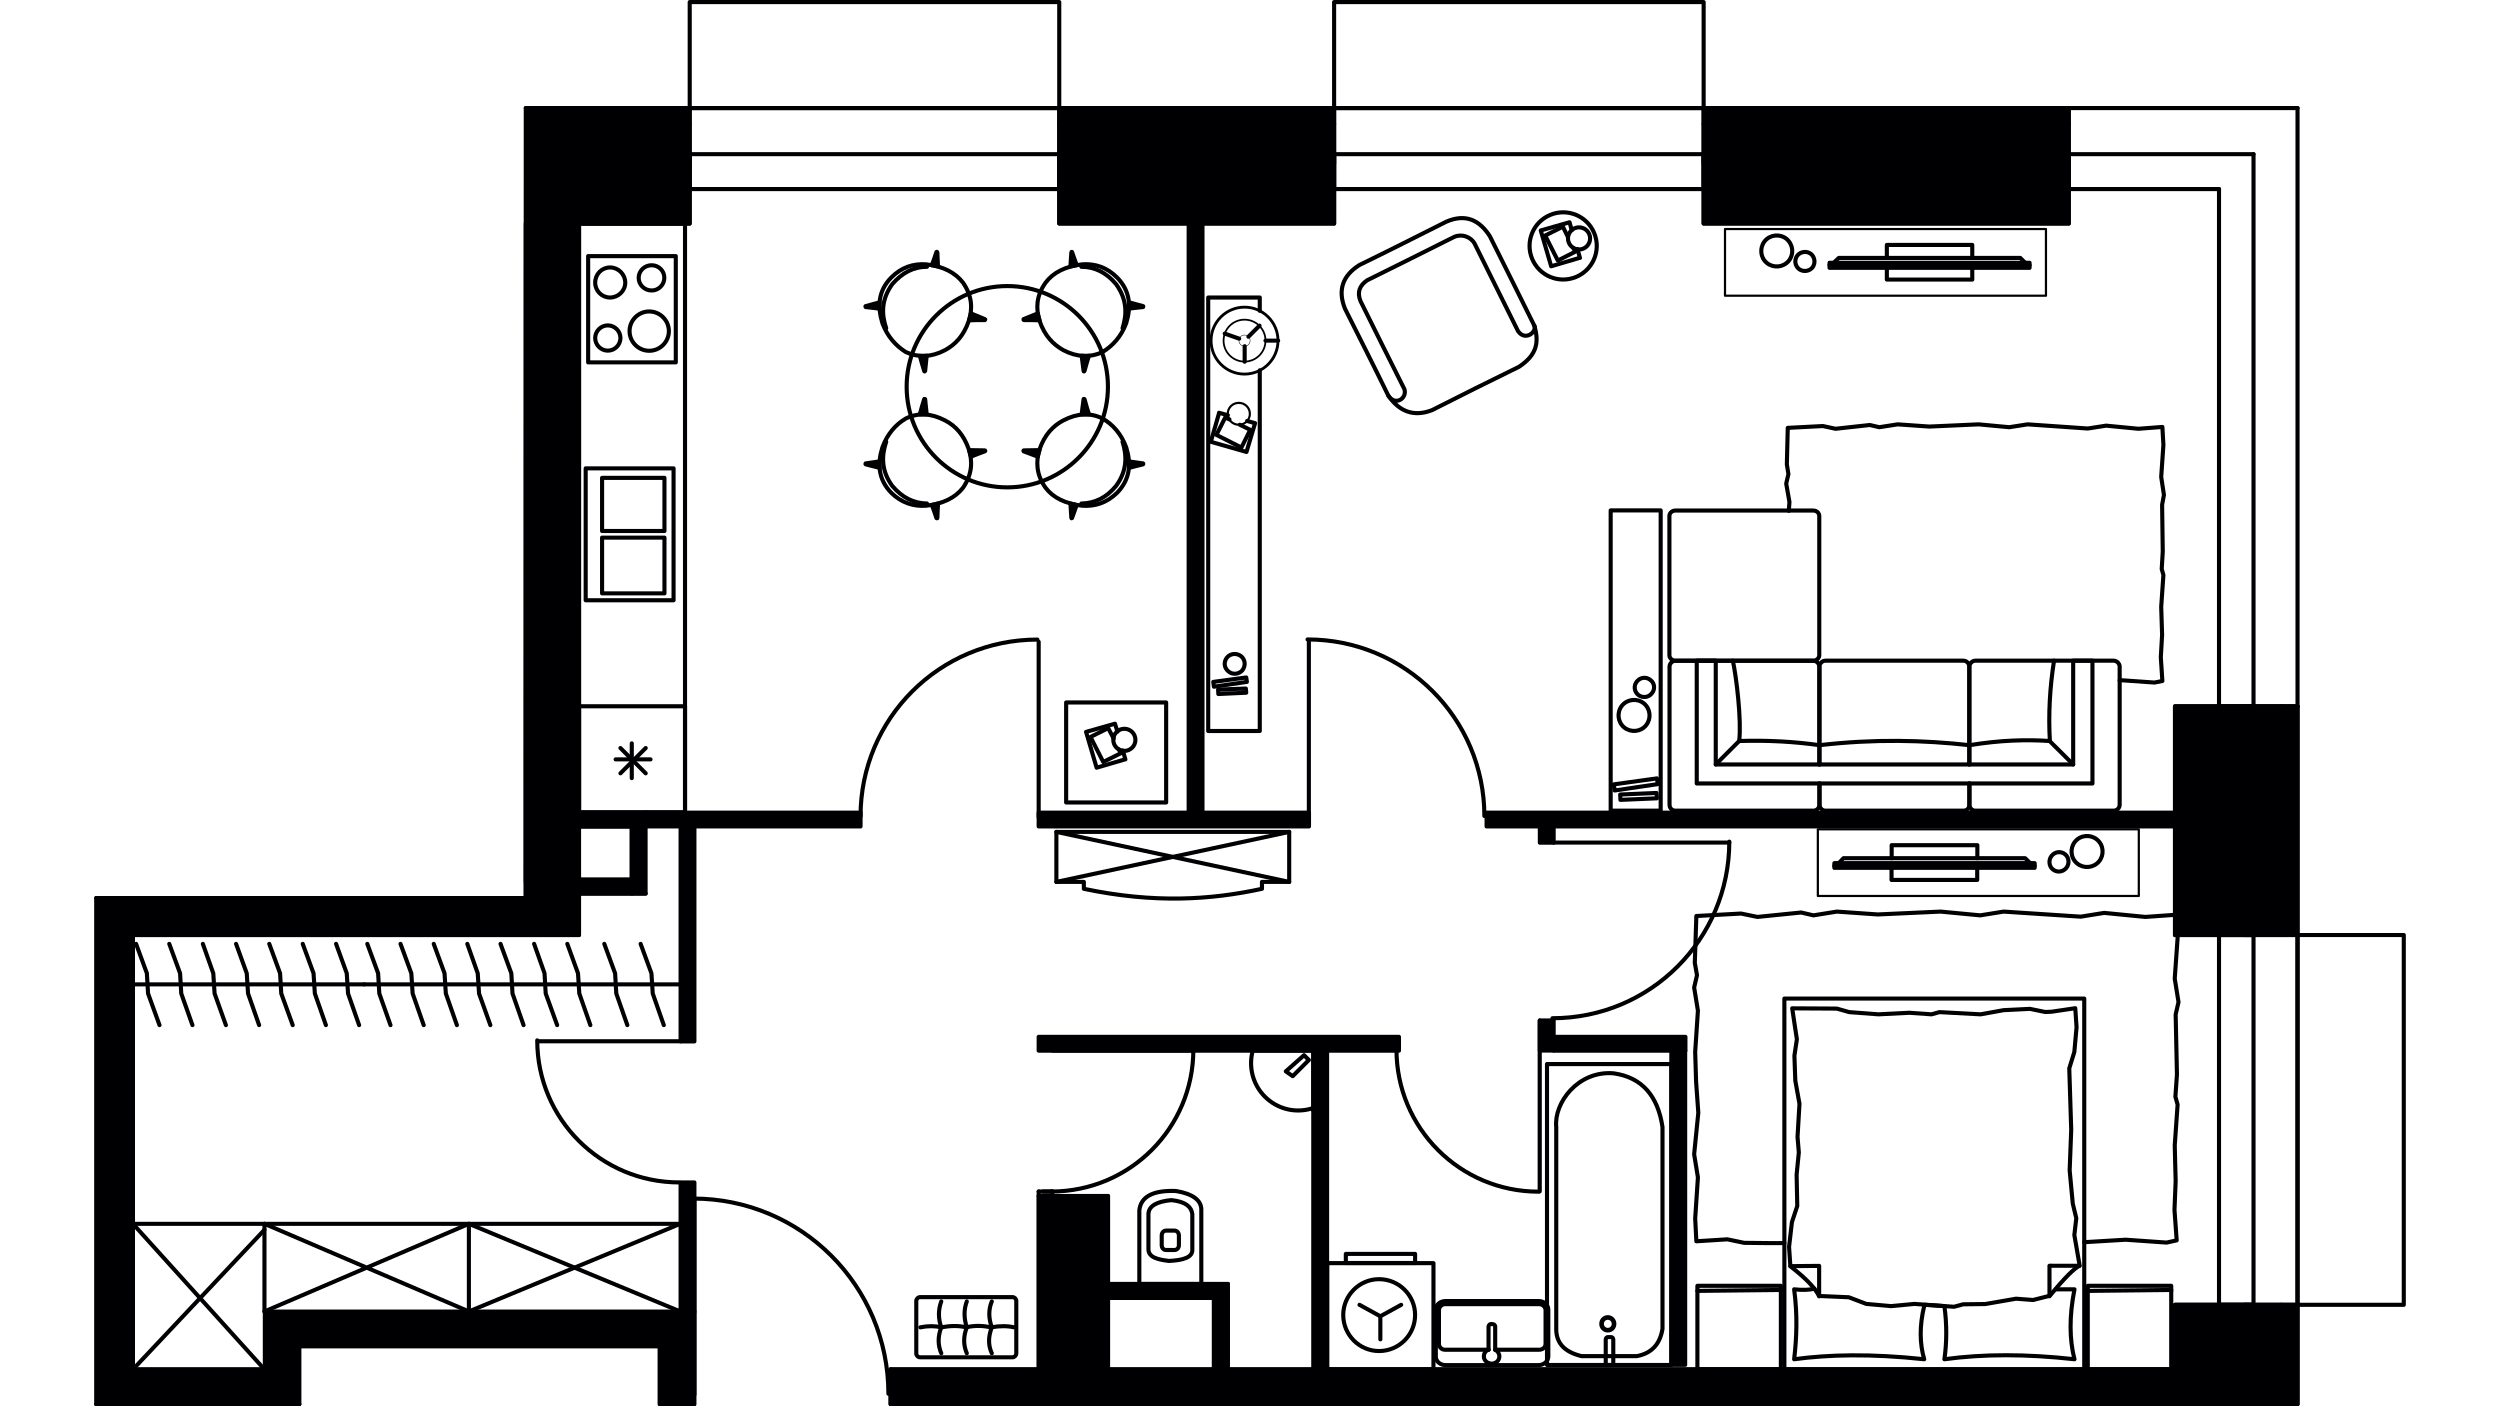 <?xml version="1.0" encoding="utf-8"?>
<!-- Generator: Adobe Illustrator 22.0.1, SVG Export Plug-In . SVG Version: 6.00 Build 0)  -->
<svg version="1.1" id="Слой_1" xmlns="http://www.w3.org/2000/svg" xmlns:xlink="http://www.w3.org/1999/xlink" x="0px" y="0px"
	 viewBox="0 0 1920 1080" style="enable-background:new 0 0 1920 1080;" xml:space="preserve">
<style type="text/css">
	.st0{fill:none;stroke:#000003;stroke-width:3.156;stroke-linecap:round;stroke-linejoin:round;stroke-miterlimit:22.926;}
	.st1{fill:#000003;}
	.st2{fill:none;stroke:#000003;stroke-width:3.57;stroke-linecap:round;stroke-linejoin:round;stroke-miterlimit:22.926;}
	.st3{fill:none;stroke:#000003;stroke-width:1.706;stroke-linecap:round;stroke-linejoin:round;stroke-miterlimit:22.926;}
	.st4{fill:none;stroke:#000003;stroke-width:2.197;stroke-linecap:round;stroke-linejoin:round;stroke-miterlimit:22.926;}
	.st5{fill:none;stroke:#000003;stroke-width:1.377;stroke-linecap:round;stroke-linejoin:round;stroke-miterlimit:22.926;}
	.st6{fill:none;stroke:#000003;stroke-width:0.368;stroke-linecap:round;stroke-linejoin:round;stroke-miterlimit:22.926;}
	.st7{fill:none;stroke:#000003;stroke-width:1.674;stroke-linecap:round;stroke-linejoin:round;stroke-miterlimit:22.926;}
	.st8{fill:none;}
</style>
<g>
	<rect x="1019.3" y="970.1" class="st0" width="81.6" height="81.6"/>
	<rect x="1033.6" y="963" class="st0" width="53.2" height="7"/>
	<polyline class="st0" points="1076.1,1002.1 1060.1,1010.9 1060.1,1028.6 	"/>
	<line class="st0" x1="1060.1" y1="1010.9" x2="1044.1" y2="1002.1"/>
	<path class="st0" d="M1059.1,982.4c-15.1,0-27.5,12.4-27.5,27.5c0,15.3,12.4,27.7,27.5,27.7c15.3,0,27.7-12.4,27.7-27.7
		C1086.8,994.8,1074.4,982.4,1059.1,982.4"/>
	<path class="st0" d="M962.2,806.5c-3.6,12.9,0,26.5,9.2,35.7c9.5,9.5,23.1,12.9,35.7,9.2"/>
	<polyline class="st0" points="1008.6,852.9 1008.6,806.8 962.7,806.8 	"/>
	<polygon class="st0" points="987.5,822.8 992.8,826.5 1005.2,814.1 1001.5,810.4 	"/>
	<rect x="444.7" y="171.7" class="st0" width="81.4" height="452.4"/>
	<rect x="444.7" y="542.4" class="st0" width="81.4" height="81.6"/>
	<rect x="451.7" y="196.7" class="st0" width="67.3" height="81.6"/>
	<rect x="449.8" y="359.7" class="st0" width="67.5" height="101.3"/>
	<line class="st0" x1="485.2" y1="597.6" x2="485.2" y2="570.9"/>
	<line class="st0" x1="495.9" y1="593.9" x2="476.5" y2="574.5"/>
	<line class="st0" x1="499.6" y1="583.2" x2="472.8" y2="583.2"/>
	<line class="st0" x1="495.9" y1="574.5" x2="476.5" y2="593.9"/>
	<rect x="462.4" y="412.9" class="st0" width="47.9" height="42.8"/>
	<rect x="462.4" y="367" class="st0" width="47.9" height="40.8"/>
	<path class="st0" d="M466.8,249.9c-5.3,0-9.7,4.4-9.7,9.7c0,5.3,4.4,9.7,9.7,9.7c5.3,0,9.7-4.4,9.7-9.7
		C476.5,254.3,472.1,249.9,466.8,249.9"/>
	<path class="st0" d="M498.6,239.2c-8.3,0-15.1,6.8-15.1,15.1s6.8,15.1,15.1,15.1c8.3,0,15.1-6.8,15.1-15.1S506.9,239.2,498.6,239.2
		"/>
	<path class="st0" d="M468.5,205.4c-6.3,0-11.4,5.1-11.4,11.7c0,6.3,5.1,11.4,11.4,11.4s11.7-5.1,11.7-11.4
		C480.1,210.5,474.8,205.4,468.5,205.4"/>
	<path class="st0" d="M500.5,203.7c-5.6,0-10,4.4-10,9.7s4.4,9.7,10,9.7c5.3,0,9.7-4.4,9.7-9.7C510.3,208.1,505.9,203.7,500.5,203.7
		"/>
	<rect x="1764.5" y="718.1" class="st0" width="81.6" height="284"/>
	<rect x="1024.6" y="1.6" class="st0" width="283.8" height="81.4"/>
	<rect x="529.7" y="1.6" class="st0" width="283.8" height="81.4"/>
	<path class="st0" d="M1730.7,718.1h21.4H1730.7z"/>
	<path class="st0" d="M1730.7,1002.1h21.4H1730.7z"/>
	<path class="st0" d="M1752.1,718.1h12.4H1752.1z"/>
	<path class="st0" d="M1752.1,1002.1h12.4H1752.1z"/>
	<polyline class="st0" points="1730.7,718.1 1723.7,718.1 1704.2,718.1 	"/>
	<polyline class="st0" points="1730.7,1002.1 1723.7,1002.1 1704.2,1002.1 	"/>
	<line class="st0" x1="1730.7" y1="704" x2="1730.7" y2="718.1"/>
	<line class="st0" x1="1752.1" y1="704" x2="1730.7" y2="704"/>
	<line class="st0" x1="1730.7" y1="1014.5" x2="1730.7" y2="1002.1"/>
	<line class="st0" x1="1752.1" y1="1014.5" x2="1730.7" y2="1014.5"/>
	<path class="st0" d="M1730.7,542.4h21.4H1730.7z"/>
	<path class="st0" d="M1752.1,542.4h12.4H1752.1z"/>
	<polyline class="st0" points="1730.7,555.1 1730.7,542.4 1723.7,542.4 1704.2,542.4 	"/>
	<line class="st0" x1="1752.1" y1="555.1" x2="1730.7" y2="555.1"/>
	<line class="st0" x1="1764.5" y1="1078.4" x2="1764.5" y2="1002.1"/>
	<line class="st0" x1="1764.5" y1="718.1" x2="1764.5" y2="542.4"/>
	<line class="st0" x1="1764.5" y1="1002.1" x2="1764.5" y2="718.1"/>
	<line class="st0" x1="1704.2" y1="1002.1" x2="1704.2" y2="718.1"/>
	<polyline class="st0" points="1730.7,1002.1 1730.7,860 1730.7,718.1 	"/>
	<line class="st0" x1="1730.7" y1="1002.1" x2="1723.7" y2="1002.1"/>
	<line class="st0" x1="1730.7" y1="718.1" x2="1723.7" y2="718.1"/>
	<line class="st0" x1="1764.5" y1="83" x2="1764.5" y2="542.4"/>
	<line class="st0" x1="1704.2" y1="145.2" x2="1704.2" y2="542.4"/>
	<polyline class="st0" points="1730.7,118.4 1730.7,333.2 1730.7,542.4 	"/>
	<line class="st0" x1="1730.7" y1="542.4" x2="1723.7" y2="542.4"/>
	<path class="st0" d="M1024.6,118.4v-23V118.4z"/>
	<path class="st0" d="M1308.4,118.4v-23V118.4z"/>
	<path class="st0" d="M1024.6,95.4V83V95.4z"/>
	<path class="st0" d="M1308.4,95.4V83V95.4z"/>
	<polyline class="st0" points="1024.6,118.4 1024.6,125.7 1024.6,145.2 	"/>
	<polyline class="st0" points="1308.4,118.4 1308.4,125.7 1308.4,145.2 	"/>
	<line class="st0" x1="1010.5" y1="118.4" x2="1024.6" y2="118.4"/>
	<line class="st0" x1="1010.5" y1="95.4" x2="1010.5" y2="118.4"/>
	<line class="st0" x1="1320.8" y1="118.4" x2="1308.4" y2="118.4"/>
	<line class="st0" x1="1320.8" y1="95.4" x2="1320.8" y2="118.4"/>
	<path class="st0" d="M529.7,118.4v-23V118.4z"/>
	<path class="st0" d="M813.5,118.4v-23V118.4z"/>
	<path class="st0" d="M529.7,95.4V83V95.4z"/>
	<path class="st0" d="M813.5,95.4V83V95.4z"/>
	<polyline class="st0" points="529.7,118.4 529.7,125.7 529.7,145.2 	"/>
	<polyline class="st0" points="813.5,118.4 813.5,125.7 813.5,145.2 	"/>
	<line class="st0" x1="517.3" y1="118.4" x2="529.7" y2="118.4"/>
	<line class="st0" x1="517.3" y1="95.4" x2="517.3" y2="118.4"/>
	<line class="st0" x1="825.9" y1="118.4" x2="813.5" y2="118.4"/>
	<line class="st0" x1="825.9" y1="95.4" x2="825.9" y2="118.4"/>
	<path class="st0" d="M1588.8,118.4v-23V118.4z"/>
	<path class="st0" d="M1588.8,95.4V83V95.4z"/>
	<polyline class="st0" points="1576.4,118.4 1588.8,118.4 1588.8,125.7 1588.8,145.2 	"/>
	<line class="st0" x1="1576.4" y1="95.4" x2="1576.4" y2="118.4"/>
	<line class="st0" x1="1588.8" y1="83" x2="1308.4" y2="83"/>
	<line class="st0" x1="1024.6" y1="83" x2="813.5" y2="83"/>
	<line class="st0" x1="529.7" y1="83" x2="403.8" y2="83"/>
	<line class="st0" x1="1308.4" y1="83" x2="1024.6" y2="83"/>
	<line class="st0" x1="1308.4" y1="145.2" x2="1024.6" y2="145.2"/>
	<polyline class="st0" points="1308.4,118.4 1166.5,118.4 1024.6,118.4 	"/>
	<line class="st0" x1="1308.4" y1="118.4" x2="1308.4" y2="125.7"/>
	<line class="st0" x1="1024.6" y1="118.4" x2="1024.6" y2="125.7"/>
	<line class="st0" x1="813.5" y1="83" x2="529.7" y2="83"/>
	<line class="st0" x1="813.5" y1="145.2" x2="529.7" y2="145.2"/>
	<polyline class="st0" points="813.5,118.4 671.6,118.4 529.7,118.4 	"/>
	<line class="st0" x1="813.5" y1="118.4" x2="813.5" y2="125.7"/>
	<line class="st0" x1="529.7" y1="118.4" x2="529.7" y2="125.7"/>
	<line class="st0" x1="1764.5" y1="83" x2="1588.8" y2="83"/>
	<line class="st0" x1="1704.2" y1="145.2" x2="1588.8" y2="145.2"/>
	<polyline class="st0" points="1730.7,118.4 1656.1,118.4 1588.8,118.4 	"/>
	<line class="st0" x1="1588.8" y1="118.4" x2="1588.8" y2="125.7"/>
	<polyline class="st0" points="526.1,624.1 444.7,624.1 444.7,634.8 485.2,634.8 	"/>
	<path class="st0" d="M1140,626.7c0-74.8-60.7-135.6-135.8-135.6"/>
	<line class="st0" x1="1005.2" y1="627.7" x2="1005.2" y2="492.9"/>
	<path class="st0" d="M796.7,491.2c-75.1,0-135.8,60.7-135.8,135.6"/>
	<line class="st0" x1="797.7" y1="627.7" x2="797.7" y2="492.9"/>
	<line class="st0" x1="838.3" y1="996.8" x2="932.3" y2="996.8"/>
	<polyline class="st0" points="943,986.1 838.3,986.1 838.3,996.8 	"/>
	<path class="st0" d="M1072.5,806.1c0,60.3,48.8,109.1,109.1,109.1"/>
	<polyline class="st0" points="808.1,915.1 801.1,915.1 797.7,915.1 	"/>
	<line class="st0" x1="808.1" y1="918.5" x2="808.1" y2="915.1"/>
	<polyline class="st0" points="797.7,915.1 797.7,918.5 808.1,918.5 	"/>
	<path class="st0" d="M807.4,915.1c60.3,0,109.1-48.8,109.1-109.1"/>
	<line class="st0" x1="808.1" y1="806.8" x2="916.5" y2="806.8"/>
	<line class="st0" x1="808.1" y1="915.1" x2="801.1" y2="915.1"/>
	<path class="st0" d="M412.6,799c0,60.3,48.8,109.1,109.1,109.1"/>
	<line class="st0" x1="522.7" y1="799.7" x2="414.3" y2="799.7"/>
	<path class="st0" d="M1192.3,782c75.1,0,135.8-60.7,135.8-135.6"/>
	<line class="st0" x1="1193.3" y1="647.1" x2="1328.1" y2="647.1"/>
	<line class="st0" x1="203.4" y1="1051.7" x2="102.1" y2="1051.7"/>
	<line class="st0" x1="102.1" y1="1078.4" x2="229.9" y2="1078.4"/>
	<line class="st0" x1="73.9" y1="1078.4" x2="102.1" y2="1078.4"/>
	<polyline class="st0" points="684,1078.4 684,1071.1 684,1051.7 	"/>
	<path class="st0" d="M797.7,1051.7H684 M1670.4,1051.7H850.9"/>
	<polyline class="st0" points="850.9,1078.4 1670.4,1078.4 1670.4,1051.7 	"/>
	<path class="st0" d="M682.3,1070.4c0-82.9-67.1-149.9-149.9-149.9"/>
	<line class="st0" x1="533.3" y1="1071.1" x2="533.3" y2="922.2"/>
	<line class="st0" x1="102.1" y1="1051.7" x2="102.1" y2="718.1"/>
	<path class="st0" d="M322.2,689.7H73.9 M102.1,718.1h220.1"/>
	<polyline class="st0" points="850.9,1051.7 850.9,918.5 797.7,918.5 797.7,1051.7 	"/>
	<polyline class="st0" points="1730.7,1014.5 1730.7,1002.1 1670.4,1002.1 1670.4,1078.4 	"/>
	<path class="st0" d="M1730.7,555.1v-12.6h-60.3v175.7 M1670.4,718.1h60.3V704"/>
	<path class="st0" d="M1320.8,118.4h-12.4v53.2h280.4 M1588.8,171.7v-53.2h-12.4"/>
	<path class="st0" d="M825.9,118.4h-12.4v53.2h211.1 M1024.6,171.7v-53.2h-14.1"/>
	<path class="st0" d="M444.7,171.7h85 M529.7,171.7v-53.2h-12.4"/>
	<path class="st0" d="M403.8,718.1h40.8 M403.8,171.7v505.6 M444.7,718.1V171.7"/>
	<line class="st0" x1="322.2" y1="718.1" x2="403.8" y2="718.1"/>
	<line class="st0" x1="943" y1="1051.7" x2="943" y2="986.1"/>
	<polyline class="st0" points="932.3,996.8 932.3,1051.7 943,1051.7 	"/>
	<line class="st0" x1="444.7" y1="686.3" x2="495.9" y2="686.3"/>
	<polyline class="st0" points="485.2,675.6 444.7,675.6 444.7,686.3 	"/>
	<line class="st0" x1="485.2" y1="634.8" x2="485.2" y2="675.6"/>
	<path class="st1" d="M403.8,83c0,172.8-0.2,434.7-0.2,606.7H73.9v232.5v148.9v7.3h28.2h127.8V1034c168.6,0,103.5,0,276.7,0v44.5
		h26.7v-7.3v-63.9h-10.7H203.4v44.5H102.1V718.1h220.1h81.6h40.8v-31.8v-10.7v-40.8v-10.7v-81.6V171.7H526h3.6v-26.5v-26.7V95.4V83
		H403.8z"/>
	<path class="st0" d="M403.8,83c0,172.8-0.2,434.7-0.2,606.7H73.9v232.5v148.9v7.3h28.2h127.8V1034c168.6,0,103.5,0,276.7,0v44.5
		h26.7v-7.3v-63.9h-10.7H203.4v44.5H102.1V718.1h220.1h81.6h40.8v-31.8v-10.7v-40.8v-10.7v-81.6V171.7H526h3.6v-26.5v-26.7V95.4V83
		H403.8z"/>
	<polygon class="st1" points="813.5,118.4 813.5,145.2 813.5,171.7 912.9,171.7 923.6,171.7 1024.6,171.7 1024.6,145.2 
		1024.6,118.4 1024.6,95.4 1024.6,83 813.5,83 813.5,95.4 	"/>
	<polygon class="st0" points="813.5,118.4 813.5,145.2 813.5,171.7 912.9,171.7 923.6,171.7 1024.6,171.7 1024.6,145.2 
		1024.6,118.4 1024.6,95.4 1024.6,83 813.5,83 813.5,95.4 	"/>
	<polygon class="st1" points="1308.4,118.4 1308.4,145.2 1308.4,171.7 1588.8,171.7 1588.8,145.2 1588.8,118.4 1588.8,95.4 
		1588.8,83 1308.4,83 1308.4,95.4 	"/>
	<polygon class="st0" points="1308.4,118.4 1308.4,145.2 1308.4,171.7 1588.8,171.7 1588.8,145.2 1588.8,118.4 1588.8,95.4 
		1588.8,83 1308.4,83 1308.4,95.4 	"/>
	<polygon class="st1" points="1670.4,542.4 1670.4,624.1 1670.4,634.8 1670.4,718.1 1704.2,718.1 1730.7,718.1 1752.1,718.1 
		1764.5,718.1 1764.5,542.4 1752.1,542.4 1730.7,542.4 1704.2,542.4 	"/>
	<polygon class="st0" points="1670.4,542.4 1670.4,624.1 1670.4,634.8 1670.4,718.1 1704.2,718.1 1730.7,718.1 1752.1,718.1 
		1764.5,718.1 1764.5,542.4 1752.1,542.4 1730.7,542.4 1704.2,542.4 	"/>
	<polygon class="st1" points="1730.7,1002.1 1704.2,1002.1 1670.4,1002.1 1670.4,1023.8 1670.4,1035.4 1670.4,1078.4 1704.2,1078.4 
		1730.7,1078.4 1752.1,1078.4 1764.5,1078.4 1764.5,1002.1 1752.1,1002.1 	"/>
	<polygon class="st0" points="1730.7,1002.1 1704.2,1002.1 1670.4,1002.1 1670.4,1023.8 1670.4,1035.4 1670.4,1078.4 1704.2,1078.4 
		1730.7,1078.4 1752.1,1078.4 1764.5,1078.4 1764.5,1002.1 1752.1,1002.1 	"/>
	<path class="st1" d="M1390.1,1078.4h280.4v-26.7h-376.1h-10.7c-144.3,0-288.6,0-432.7,0v-54.9h-12.6v-10.7H851v-67.5h-42.8h-10.4
		v133.1H684v19.4v7.3C919.4,1078.4,1154.9,1078.4,1390.1,1078.4L1390.1,1078.4z"/>
	<path class="st0" d="M1390.1,1078.4h280.4v-26.7h-376.1h-10.7c-144.3,0-288.6,0-432.7,0v-54.9h-12.6v-10.7H851v-67.5h-42.8h-10.4
		v133.1H684v19.4v7.3C919.4,1078.4,1154.9,1078.4,1390.1,1078.4L1390.1,1078.4z"/>
	<rect x="932.3" y="986.1" class="st1" width="10.6" height="65.6"/>
	<rect x="932.3" y="986.1" class="st0" width="10.6" height="65.6"/>
	<rect x="838.3" y="986.1" class="st1" width="94" height="10.6"/>
	<rect x="838.3" y="986.1" class="st0" width="94" height="10.6"/>
	<rect x="485.2" y="629.4" class="st1" width="10.6" height="56.8"/>
	<rect x="485.2" y="629.4" class="st0" width="10.6" height="56.8"/>
	<rect x="444.7" y="675.6" class="st1" width="40.8" height="10.6"/>
	<rect x="444.7" y="675.6" class="st0" width="40.8" height="10.6"/>
	<rect x="444.7" y="624.1" class="st1" width="51.4" height="10.6"/>
	<rect x="444.7" y="624.1" class="st0" width="51.4" height="10.6"/>
	<path class="st1" d="M1184,915.1c0,0.7-0.5,1.5-1.5,1.5s-1.7-0.7-1.7-1.5H1184z M1180.9,915.1V783.7h3.2v131.4H1180.9z
		 M1180.9,783.7c0-0.7,0.7-1.5,1.7-1.5s1.5,0.7,1.5,1.5H1180.9z"/>
	<rect x="522.7" y="634.8" class="st1" width="10.6" height="165"/>
	<rect x="522.7" y="634.8" class="st0" width="10.6" height="165"/>
	<rect x="522.7" y="908.1" class="st1" width="10.6" height="99.3"/>
	<rect x="522.7" y="908.1" class="st0" width="10.6" height="99.3"/>
	<rect x="495.9" y="624.1" class="st1" width="165" height="10.6"/>
	<rect x="495.9" y="624.1" class="st0" width="165" height="10.6"/>
	<rect x="797.7" y="796.3" class="st1" width="276.7" height="10.6"/>
	<rect x="797.7" y="796.3" class="st0" width="276.7" height="10.6"/>
	<rect x="1008.6" y="806.8" class="st1" width="10.6" height="244.8"/>
	<rect x="1008.6" y="806.8" class="st0" width="10.6" height="244.8"/>
	<rect x="797.7" y="624.1" class="st1" width="207.6" height="10.6"/>
	<rect x="797.7" y="624.1" class="st0" width="207.6" height="10.6"/>
	<rect x="912.9" y="171.7" class="st1" width="10.6" height="452.4"/>
	<rect x="912.9" y="171.7" class="st0" width="10.6" height="452.4"/>
	<rect x="1141.7" y="624.1" class="st1" width="528.7" height="10.6"/>
	<rect x="1141.7" y="624.1" class="st0" width="528.7" height="10.6"/>
	<rect x="1182.6" y="634.8" class="st1" width="10.6" height="12.4"/>
	<rect x="1182.6" y="634.8" class="st0" width="10.6" height="12.4"/>
	<rect x="1182.6" y="783.7" class="st1" width="10.6" height="23.1"/>
	<rect x="1182.6" y="783.7" class="st0" width="10.6" height="23.1"/>
	<rect x="1193.3" y="796.3" class="st1" width="101.1" height="10.6"/>
	<rect x="1193.3" y="796.3" class="st0" width="101.1" height="10.6"/>
	<rect x="1283.6" y="806.8" class="st1" width="10.6" height="241.4"/>
	<rect x="1283.6" y="806.8" class="st0" width="10.6" height="241.4"/>
	<path class="st0" d="M1110.2,999.2h71.4c4.2,0,7.5,2.9,7.5,6.6v36c0,3.6-3.4,6.6-7.5,6.6h-71.4c-4.2,0-7.5-2.9-7.5-6.6v-36
		C1102.6,1002.1,1106,999.2,1110.2,999.2L1110.2,999.2z"/>
	<path class="st0" d="M1148.3,1036.6h33.8c2.7,0,4.9-1.9,4.9-4.6v-25.8c0-2.4-2.2-4.6-4.9-4.6h-72.4c-2.4,0-4.6,2.2-4.6,4.6v25.8
		c0,2.7,2.2,4.6,4.6,4.6h33.5"/>
	<path class="st0" d="M1148.3,1046.8v1.7h-5.1c0-0.5,0-1,0-1.5 M1143.2,1036.6c0-5.8,0-11.9,0-18c0.5-1.5,1.2-1.9,2.7-1.7
		c1.5,0,2.2,0.7,2.4,1.7v18"/>
	<path class="st0" d="M1148.3,1036.6c1.9,1,3.2,2.9,3.2,5.1c0,3.2-2.7,5.6-5.8,5.6c-3.4,0-6.1-2.4-6.1-5.6c0-2.4,1.5-4.4,3.6-5.3"/>
	<rect x="1188.1" y="817.2" class="st0" width="95.5" height="231.1"/>
	<path class="st0" d="M1276.8,865.6c0,51.8,0,103.3,0,155c-1.9,11.4-8,18.7-19.7,20.9c-14.1,0-28.2,0-42.5,0
		c-14.1-3.4-19.7-10.9-19.4-21.6c0-51.5,0-103,0-154.3c-1.9-18.7,16.8-43.5,44-41.3C1261,827.4,1273.2,841.5,1276.8,865.6
		L1276.8,865.6z"/>
	<path class="st2" d="M1234.8,1021.6c2.7,0,4.8-2.2,4.8-4.9s-2.2-4.9-4.8-4.9c-2.7,0-4.8,2.2-4.8,4.9
		C1230,1019.4,1232.1,1021.6,1234.8,1021.6z"/>
	<path class="st0" d="M1239,1028.8v17.6c0,1.1-0.7,1.9-1.6,1.9h-2.6c-0.9,0-1.6-0.9-1.6-1.9v-17.6c0-1.1,0.7-1.9,1.6-1.9h2.6
		C1238.3,1026.9,1239,1027.8,1239,1028.8L1239,1028.8z"/>
	<path class="st0" d="M875,986.1c0-19,0-37.7,0-56.6c1.2-10.9,11.2-15.5,28.2-14.8c13.1,2.2,19.7,7.3,19.4,14.8v56.6H875z"/>
	<path class="st0" d="M882,959.4c0-9,0-18,0-27c0.2-6.3,6.6-9.7,17.7-10.7c11.2,1.2,15.3,5.3,16,10.7c0,9,0,18,0,27
		c0.5,6.3-7,8.5-18,9C889.8,967.4,882,965.9,882,959.4L882,959.4z"/>
	<path class="st0" d="M892.2,956.3v-7.5c0-2.1,1.5-3.7,3.4-3.7h6.4c1.9,0,3.4,1.7,3.4,3.7v7.5c0,2.1-1.5,3.7-3.4,3.7h-6.4
		C893.7,960.1,892.2,958.4,892.2,956.3L892.2,956.3z"/>
	<ellipse class="st0" cx="773.6" cy="297" rx="77.3" ry="77.3"/>
	<path class="st0" d="M711.2,203c13.1,1.5,22.4,6.3,28.4,14.1c7,10.2,7.5,19.9,4.4,29.4c-3.9,11.4-10.2,18-18.2,22.4
		c-10.7,5.6-20.7,5.8-30.1,1.5c-7.8-4.9-14.1-11.9-18-22.1c-3.9-12.9-3.4-24.8,6.8-35.2C692.2,205.4,701.2,202.3,711.2,203
		L711.2,203z"/>
	<path class="st0" d="M680.6,252.1c-3.6-10.7-3.9-21.9,4.6-33.8c7.8-9,16.5-13.4,26.7-13.4"/>
	<path class="st1" d="M715.6,203.7c1.5-3.6,2.4-6.6,3.6-10.2c0.2-0.2,0.7,0,0.7,0.2c0.2,3.6,0.2,7.3,0.5,10.9
		C719,204.2,717.3,204,715.6,203.7L715.6,203.7z"/>
	<path class="st0" d="M715.6,203.7c1.5-3.6,2.4-6.6,3.6-10.2c0.2-0.2,0.7,0,0.7,0.2c0.2,3.6,0.2,7.3,0.5,10.9
		C719,204.2,717.3,204,715.6,203.7L715.6,203.7z"/>
	<path class="st1" d="M745.7,240.7c3.6,1.5,7,2.9,10.7,4.4c0.5,0.2,0.2,0.5,0,0.7c-4.1,0-8,0-12.1,0.2
		C744.7,244.3,745.2,242.4,745.7,240.7z"/>
	<path class="st0" d="M745.7,240.7c3.6,1.5,7,2.9,10.7,4.4c0.5,0.2,0.2,0.5,0,0.7c-4.1,0-8,0-12.1,0.2
		C744.7,244.3,745.2,242.4,745.7,240.7z"/>
	<path class="st1" d="M711.7,273.2c-0.5,4.1-0.7,7.5-1.2,11.7c-0.2,0.5-0.7,0.5-0.7,0c-1.2-3.9-2.4-7.8-3.4-11.7
		C708,273.5,709.7,273.2,711.7,273.2z"/>
	<path class="st0" d="M711.7,273.2c-0.5,4.1-0.7,7.5-1.2,11.7c-0.2,0.5-0.7,0.5-0.7,0c-1.2-3.9-2.4-7.8-3.4-11.7
		C708,273.5,709.7,273.2,711.7,273.2z"/>
	<path class="st1" d="M675.2,237c-3.6-0.5-6.8-0.7-10.4-1.2c-0.2-0.2-0.2-0.7,0-0.7c3.4-1,7-1.9,10.7-2.9
		C675.2,233.9,675.2,235.6,675.2,237z"/>
	<path class="st0" d="M675.2,237c-3.6-0.5-6.8-0.7-10.4-1.2c-0.2-0.2-0.2-0.7,0-0.7c3.4-1,7-1.9,10.7-2.9
		C675.2,233.9,675.2,235.6,675.2,237z"/>
	<path class="st0" d="M831.2,203c-12.9,1.5-22.4,6.3-28.2,14.1c-7.3,10.2-7.5,19.9-4.6,29.4c3.9,11.4,10.4,18,18.2,22.4
		c10.7,5.6,20.9,5.8,30.1,1.5c8-4.9,14.3-11.9,18.2-22.1c3.9-12.9,3.2-24.8-7-35.2C850.2,205.4,841.2,202.3,831.2,203L831.2,203z"/>
	<path class="st0" d="M862.1,252.1c3.4-10.7,3.6-21.9-4.9-33.8c-7.5-9-16.5-13.4-26.7-13.4"/>
	<path class="st1" d="M826.9,203.7c-1.2-3.6-2.4-6.6-3.6-10.2c-0.2-0.2-0.5,0-0.5,0.2c-0.2,3.6-0.5,7.3-0.7,10.9
		C823.7,204.2,825.2,204,826.9,203.7L826.9,203.7z"/>
	<path class="st0" d="M826.9,203.7c-1.2-3.6-2.4-6.6-3.6-10.2c-0.2-0.2-0.5,0-0.5,0.2c-0.2,3.6-0.5,7.3-0.7,10.9
		C823.7,204.2,825.2,204,826.9,203.7L826.9,203.7z"/>
	<path class="st1" d="M797,240.7c-3.9,1.5-7,2.9-10.9,4.4c-0.2,0.2-0.2,0.5,0.2,0.7c3.9,0,8,0,12.1,0.2
		C797.7,244.3,797.5,242.4,797,240.7z"/>
	<path class="st0" d="M797,240.7c-3.9,1.5-7,2.9-10.9,4.4c-0.2,0.2-0.2,0.5,0.2,0.7c3.9,0,8,0,12.1,0.2
		C797.7,244.3,797.5,242.4,797,240.7z"/>
	<path class="st1" d="M830.7,273.2c0.5,4.1,1,7.5,1.5,11.7c0,0.5,0.5,0.5,0.7,0c1-3.9,2.2-7.8,3.4-11.7
		C834.4,273.5,832.7,273.2,830.7,273.2z"/>
	<path class="st0" d="M830.7,273.2c0.5,4.1,1,7.5,1.5,11.7c0,0.5,0.5,0.5,0.7,0c1-3.9,2.2-7.8,3.4-11.7
		C834.4,273.5,832.7,273.2,830.7,273.2z"/>
	<path class="st1" d="M867.2,237c3.6-0.5,6.8-0.7,10.7-1.2c0.2-0.2,0.2-0.7,0-0.7c-3.6-1-7.3-1.9-10.7-2.9
		C867.2,233.9,867.2,235.6,867.2,237z"/>
	<path class="st0" d="M867.2,237c3.6-0.5,6.8-0.7,10.7-1.2c0.2-0.2,0.2-0.7,0-0.7c-3.6-1-7.3-1.9-10.7-2.9
		C867.2,233.9,867.2,235.6,867.2,237z"/>
	<path class="st0" d="M711.2,388.4c13.1-1.5,22.4-6.1,28.4-13.8c7-10.2,7.5-20.2,4.4-29.6c-3.9-11.2-10.2-18-18.2-22.1
		c-10.7-5.6-20.7-6.1-30.1-1.5c-7.8,4.6-14.1,11.7-18,22.1c-3.9,12.6-3.4,24.5,6.8,35C692.2,386,701.2,389.1,711.2,388.4
		L711.2,388.4z"/>
	<path class="st0" d="M680.6,339.3c-3.6,10.7-3.9,22.1,4.6,33.8c7.8,9.2,16.5,13.4,26.7,13.6"/>
	<path class="st1" d="M715.6,387.9c1.5,3.4,2.4,6.6,3.6,10c0.2,0.2,0.7,0.2,0.7,0c0.2-3.9,0.2-7.5,0.5-11.2
		C719,387.2,717.3,387.4,715.6,387.9L715.6,387.9z"/>
	<path class="st0" d="M715.6,387.9c1.5,3.4,2.4,6.6,3.6,10c0.2,0.2,0.7,0.2,0.7,0c0.2-3.9,0.2-7.5,0.5-11.2
		C719,387.2,717.3,387.4,715.6,387.9L715.6,387.9z"/>
	<path class="st1" d="M745.7,350.7c3.6-1.5,7-2.7,10.7-4.1c0.5-0.2,0.2-0.7,0-0.7c-4.1,0-8-0.2-12.1-0.2
		C744.7,347.3,745.2,349,745.7,350.7L745.7,350.7z"/>
	<path class="st0" d="M745.7,350.7c3.6-1.5,7-2.7,10.7-4.1c0.5-0.2,0.2-0.7,0-0.7c-4.1,0-8-0.2-12.1-0.2
		C744.7,347.3,745.2,349,745.7,350.7L745.7,350.7z"/>
	<path class="st1" d="M711.7,318.2c-0.5-4.1-0.7-7.5-1.2-11.7c-0.2-0.2-0.7-0.2-0.7,0c-1.2,3.9-2.4,7.8-3.4,11.7
		C708,318.2,709.7,318.2,711.7,318.2z"/>
	<path class="st0" d="M711.7,318.2c-0.5-4.1-0.7-7.5-1.2-11.7c-0.2-0.2-0.7-0.2-0.7,0c-1.2,3.9-2.4,7.8-3.4,11.7
		C708,318.2,709.7,318.2,711.7,318.2z"/>
	<path class="st1" d="M675.2,354.4c-3.6,0.5-6.8,1-10.4,1.5c-0.2,0.2-0.2,0.5,0,0.7c3.4,1,7,1.7,10.7,2.7
		C675.2,357.8,675.2,356.1,675.2,354.4z"/>
	<path class="st0" d="M675.2,354.4c-3.6,0.5-6.8,1-10.4,1.5c-0.2,0.2-0.2,0.5,0,0.7c3.4,1,7,1.7,10.7,2.7
		C675.2,357.8,675.2,356.1,675.2,354.4z"/>
	<path class="st0" d="M831.2,388.4c-12.9-1.5-22.4-6.1-28.2-13.8c-7.3-10.2-7.5-20.2-4.6-29.6c3.9-11.2,10.4-18,18.2-22.1
		c10.7-5.6,20.9-6.1,30.1-1.5c8,4.6,14.3,11.7,18.2,22.1c3.9,12.6,3.2,24.5-7,35C850.2,386,841.2,389.1,831.2,388.4L831.2,388.4z"/>
	<path class="st0" d="M862.1,339.3c3.4,10.7,3.6,22.1-4.9,33.8c-7.5,9.2-16.5,13.4-26.7,13.6"/>
	<path class="st1" d="M826.9,387.9c-1.2,3.4-2.4,6.6-3.6,10c-0.2,0.2-0.5,0.2-0.5,0c-0.2-3.9-0.5-7.5-0.7-11.2
		C823.7,387.2,825.2,387.4,826.9,387.9L826.9,387.9z"/>
	<path class="st0" d="M826.9,387.9c-1.2,3.4-2.4,6.6-3.6,10c-0.2,0.2-0.5,0.2-0.5,0c-0.2-3.9-0.5-7.5-0.7-11.2
		C823.7,387.2,825.2,387.4,826.9,387.9L826.9,387.9z"/>
	<path class="st1" d="M797,350.7c-3.9-1.5-7-2.7-10.9-4.1c-0.2-0.2-0.2-0.7,0.2-0.7c3.9,0,8-0.2,12.1-0.2
		C797.7,347.3,797.5,349,797,350.7L797,350.7z"/>
	<path class="st0" d="M797,350.7c-3.9-1.5-7-2.7-10.9-4.1c-0.2-0.2-0.2-0.7,0.2-0.7c3.9,0,8-0.2,12.1-0.2
		C797.7,347.3,797.5,349,797,350.7L797,350.7z"/>
	<path class="st1" d="M830.7,318.2c0.5-4.1,1-7.5,1.5-11.7c0-0.2,0.5-0.2,0.7,0c1,3.9,2.2,7.8,3.4,11.7
		C834.4,318.2,832.7,318.2,830.7,318.2z"/>
	<path class="st0" d="M830.7,318.2c0.5-4.1,1-7.5,1.5-11.7c0-0.2,0.5-0.2,0.7,0c1,3.9,2.2,7.8,3.4,11.7
		C834.4,318.2,832.7,318.2,830.7,318.2z"/>
	<path class="st1" d="M867.2,354.4c3.6,0.5,6.8,1,10.7,1.5c0.2,0.2,0.2,0.5,0,0.7c-3.6,1-7.3,1.7-10.7,2.7
		C867.2,357.8,867.2,356.1,867.2,354.4z"/>
	<path class="st0" d="M867.2,354.4c3.6,0.5,6.8,1,10.7,1.5c0.2,0.2,0.2,0.5,0,0.7c-3.6,1-7.3,1.7-10.7,2.7
		C867.2,357.8,867.2,356.1,867.2,354.4z"/>
	<path class="st0" d="M1282.1,503.2V396.3c0-2.3,2.1-4.2,4.6-4.2h105.9c2.6,0,4.6,1.9,4.6,4.2v106.9c0,2.3-2.1,4.2-4.6,4.2h-105.9
		C1284.2,507.4,1282.1,505.5,1282.1,503.2z"/>
	<path class="st0" d="M1397.3,601.7V618c0,2.7-2.2,4.6-4.6,4.6h-105.9c-2.7,0-4.6-1.9-4.6-4.6V512.1c0-2.4,1.9-4.6,4.6-4.6h105.9
		c2.4,0,4.6,2.2,4.6,4.6v75.1"/>
	<path class="st0" d="M1512.5,601.7V618c0,2.7-1.9,4.6-4.6,4.6H1402c-2.4,0-4.6-1.9-4.6-4.6v-16.3 M1397.3,587.1V512
		c0-2.4,2.2-4.6,4.6-4.6h105.9c2.7,0,4.6,2.2,4.6,4.6v75.1"/>
	<path class="st0" d="M1512.5,587.1V512c0-2.4,2.2-4.6,4.6-4.6h106.2c2.4,0,4.6,2.2,4.6,4.6v106c0,2.7-2.2,4.6-4.6,4.6h-106.2
		c-2.4,0-4.6-1.9-4.6-4.6v-16.3"/>
	<polygon class="st0" points="1303.1,507.4 1303.1,601.7 1607,601.7 1607,507.4 1592.2,507.4 1592.2,587.1 1317.7,587.1 
		1317.7,507.4 	"/>
	<path class="st0" d="M1330.8,507.4c2.7,11.9,6.8,45.9,4.9,61.7c22.1-0.7,42.5,0.5,61.7,3.2c42.3-4.9,79.9-3.9,115.2,0
		c23.8-3.9,43.7-4.4,61.7-3.2c-1.2-20.9,0-41.3,3.2-61.7"/>
	<line class="st0" x1="1335.6" y1="569.2" x2="1317.7" y2="587.1"/>
	<line class="st0" x1="1574.2" y1="569.2" x2="1592.2" y2="587.1"/>
	<polyline class="st0" points="1373.8,392.3 1374.3,385.5 1371.8,371.4 1373.5,364.1 1372.3,356.6 1373,328.6 1400,327.2 
		1409.7,329.3 1436,326.4 1443.3,328.1 1457.4,325.9 1481.7,327.6 1519.6,325.9 1543.1,328.1 1557.2,325.9 1603.4,329.1 
		1617.5,326.9 1642.3,329.3 1660.7,327.9 1661.5,341.7 1659.8,366.3 1661.9,380.1 1660.5,387.7 1661,423.6 1660.2,437 1661.5,441.6 
		1659.8,466.1 1660.5,487.5 1659.5,504.8 1660.7,523 1654.6,524.2 1630.4,522.5 1627.9,522.5 	"/>
	<rect x="1237" y="392" class="st0" width="38.4" height="230.6"/>
	<polygon class="st0" points="1240.1,607.1 1273.2,602.2 1272.5,597.8 1239.4,602.4 	"/>
	<polygon class="st0" points="1244.3,610.2 1272.2,609 1272.5,613.1 1244.5,614.3 	"/>
	<path class="st0" d="M1268.6,532.5c2.7-3.2,2.2-7.8-1-10.2c-3.2-2.7-7.8-2.2-10.4,1c-2.7,3.2-2.2,7.8,1,10.4
		C1261.3,536.1,1265.9,535.9,1268.6,532.5"/>
	<path class="st0" d="M1264.2,557c4.1-5.1,3.4-12.6-1.7-16.8c-5.1-4.1-12.6-3.4-16.8,1.7c-4.1,5.1-3.4,12.6,1.7,16.8
		C1252.5,562.8,1260.1,562.1,1264.2,557"/>
	<rect x="1324.8" y="175.9" class="st3" width="246.5" height="51.2"/>
	<path class="st0" d="M1381.6,206.6c3.2,2.4,7.8,1.9,10.4-1.2c2.4-3.2,1.9-7.8-1.2-10.4c-3.2-2.4-7.8-1.9-10.4,1.2
		C1377.9,199.4,1378.4,204,1381.6,206.6"/>
	<path class="st0" d="M1357,202c5.1,4.1,12.6,3.4,16.8-1.7c4.1-5.1,3.4-12.4-1.7-16.8c-5.1-4.1-12.6-3.4-16.8,1.7
		C1351.2,190.4,1351.9,197.9,1357,202"/>
	<path class="st0" d="M1514.7,205.7v9h-65.6v-9 M1449.1,198.1v-10h65.6v10"/>
	<rect x="1405.1" y="201.8" class="st1" width="153.6" height="3.9"/>
	<rect x="1405.1" y="201.8" class="st0" width="153.6" height="3.9"/>
	<polyline class="st0" points="1408.3,201.8 1412.2,198.1 1551.6,198.1 1555.3,201.8 	"/>
	<line class="st0" x1="1405.1" y1="203.7" x2="1558.7" y2="203.7"/>
	<polyline class="st0" points="967.5,238.7 967.5,228.5 927.9,228.5 927.9,561.4 967.5,561.4 967.5,504.5 967.5,284.4 	"/>
	<ellipse class="st4" cx="955.8" cy="261.6" rx="25.7" ry="25.7"/>
	<path class="st5" d="M955.8,245.5c8.9,0,16.1,7.2,16.1,16.1c0,8.9-7.2,16.1-16.1,16.1c-8.9,0-16.1-7.2-16.1-16.1
		S946.9,245.5,955.8,245.5z"/>
	<ellipse class="st6" cx="955.8" cy="261.6" rx="4.3" ry="4.3"/>
	<line class="st0" x1="981.6" y1="261.6" x2="971.9" y2="261.6"/>
	<line class="st0" x1="955.9" y1="265.9" x2="955.9" y2="277.8"/>
	<line class="st0" x1="958.8" y1="258.6" x2="967.3" y2="250.1"/>
	<line class="st0" x1="951.7" y1="260.1" x2="940.6" y2="256.2"/>
	<polygon class="st0" points="932.3,527.4 957.6,523.7 957.1,520.3 931.8,523.7 	"/>
	<polygon class="st0" points="935.5,529.6 956.8,528.8 957.1,532 935.7,533 	"/>
	<path class="st0" d="M953.2,504c-3.4-2.7-8.3-2.2-10.9,1c-2.7,3.4-2.2,8,1.2,10.7c3.2,2.7,8,2.2,10.7-1
		C956.8,511.3,956.4,506.7,953.2,504"/>
	<polyline class="st0" points="943,318.9 936.2,317 936.2,317.4 929.9,339.3 957.3,347.1 963.9,325 957.8,323.3 	"/>
	<polyline class="st0" points="944.2,322.1 941,320.6 934.2,334 953.4,343.7 960.2,330.1 952.2,326.2 	"/>
	<path class="st7" d="M951.4,309.4c4.7,0,8.5,3.7,8.5,8.4s-3.8,8.4-8.5,8.4s-8.5-3.7-8.5-8.4S946.7,309.4,951.4,309.4z"/>
	<path class="st0" d="M1066.2,303.8c-10.9-22.4-22.1-44.5-33.3-66.8c-5.6-14.1-1.9-25.3,11.2-33.5c22.4-10.9,44.5-22.1,66.8-33.3
		c14.8-6.3,25.3-1.2,33.3,11.2c11.2,22.4,23.3,46.7,34.3,69c3.2,11.7,2.7,21.6-11.9,31.3c-22.4,10.9-44.7,22.1-66.8,33.3
		C1085.9,320.4,1074.7,316.2,1066.2,303.8z"/>
	<path class="st0" d="M1066.2,303.8c5.3,8.3,14.6,2.2,12.4-4.9c-11.4-22.6-22.6-45.2-33.8-67.8c-2.7-6.8-0.5-11.9,5.1-15.8
		c22.4-11.2,44.7-22.1,66.8-33.3c5.8-2.7,12.9-0.2,15.8,5.1c11.2,22.4,22.1,44.7,33.3,67.1c5.6,8.3,14.6,0.5,12.6-3.9"/>
	<polyline class="st0" points="1211.5,191.3 1213.4,198.1 1212.9,198.1 1191.3,204.5 1183.3,177 1205.4,170.7 1207.1,176.8 	"/>
	<polyline class="st0" points="1208.3,190.4 1209.8,193.3 1196.4,200.1 1186.7,180.9 1200.3,174.1 1204.2,182.1 	"/>
	<ellipse class="st0" cx="1212.7" cy="183.1" rx="8.5" ry="8.5"/>
	
		<ellipse transform="matrix(0.924 -0.383 0.383 0.924 18.966 473.762)" class="st0" cx="1200.3" cy="189.2" rx="25.8" ry="25.8"/>
	<polyline class="st0" points="1370.4,954.7 1358.5,954.7 1339.5,954.5 1326.6,951.8 1302.8,953.3 1301.9,935.8 1304,904.2 
		1301.1,886.5 1304.3,854.6 1302.6,830.8 1301.9,807.8 1304,776.2 1301.1,758.4 1303.3,749 1301.6,739.5 1302.8,703.5 1337.1,701.6 
		1349.7,704.2 1383.3,700.8 1392.7,703 1410.7,700.1 1442.1,702.3 1490.4,700.1 1520.8,703 1538.8,700.1 1598,704 1616,701.1 
		1647.6,704.2 1671.7,702.5 1672.4,720.3 1670.2,751.6 1673.1,769.6 1670.9,779.1 1671.9,825.2 1670.7,842.3 1672.4,848.3 
		1670.2,879.7 1670.9,907.1 1670,929.2 1671.7,952.6 1663.9,954.3 1632.5,952.1 1600.7,954 	"/>
	<rect x="1370.4" y="766.9" class="st0" width="230.3" height="284.8"/>
	<path class="st0" d="M1397.1,972.2l-22.1,0.2l-1-14.8l2.2-19l4.1-12.4l-0.5-24.1l1.7-17l-1-11.9l1.5-25.5l-3.2-17.7l-0.7-19.2
		l1.9-12.6l-3.6-23.8l34.3,0.2l9.5,2.7l22.4,1.7l23.8-1.2l17,1.2l6.1-1.7l31.6,1.7l17.7-3.2l20.2-1l11.7,2.4c1.5,0,3.2-0.2,4.9-0.2
		l18.2-2.7l1,14.6l-1.7,19l-3.9,12.6l1.5,47.1l-1.2,31.3l2.4,25.5l2.7,11.2l-1.5,12.9l4.1,23.6H1574v23.1l-12.6,3.2l-13.1-1
		l-23.6,4.1l-17,0.2l-7,1.9l-30.4-2.2l-18,1.7l-19-1.7l-13.4-5.1l-22.8-1V972.2z"/>
	<path class="st0" d="M1375,972.5c12.9,10,19.4,17.3,22.1,23.1"/>
	<path class="st0" d="M1596.8,972.2c-3.9,2.2-10.2,8-22.8,23.3"/>
	<path class="st0" d="M1393.5,989.7c-3.9,1-9.2,1.2-15.6,0.5c2.7,20.2,1.9,37.7,0,53.7c26.5-3.6,58.8-4.4,99.9,0
		c-3.4-11.7-3.9-25.3,0.2-41.8c5.1,0.2,10.2,0.7,15.3,1c1.9,13.8,1.9,27.5,0,40.8c29.9-4.1,62.9-4.1,99.9,0
		c-3.9-15.1-4.1-32.8,0-53.7c-4.9,0-9.5,0-14.1,0"/>
	<rect x="1303.6" y="987.5" class="st0" width="64.1" height="64.1"/>
	<polyline class="st0" points="1303.6,991.4 1367.7,990.7 1367.7,991.4 	"/>
	<rect x="1603.4" y="987.5" class="st0" width="64.1" height="64.1"/>
	<polyline class="st0" points="1603.4,991.4 1667.5,990.7 1667.5,991.4 	"/>
	<rect x="1396.1" y="636.9" class="st3" width="246.5" height="51.2"/>
	<path class="st0" d="M1585.9,667.6c-3.2,2.7-7.8,2.2-10.4-1c-2.4-3.2-1.9-7.8,1.2-10.4c3.2-2.7,7.8-2.2,10.4,1
		C1589.5,660.3,1589,665.1,1585.9,667.6"/>
	<path class="st0" d="M1610.4,663.2c-5.1,4.1-12.6,3.4-16.8-1.7c-4.1-5.1-3.4-12.6,1.7-16.8c5.1-4.1,12.6-3.4,16.8,1.7
		C1616.3,651.5,1615.5,659.1,1610.4,663.2"/>
	<path class="st0" d="M1452.7,666.6v9.2h65.8v-9.2 M1518.6,659.1v-10h-65.8v10"/>
	<rect x="1408.8" y="662.9" class="st1" width="153.8" height="3.6"/>
	<rect x="1408.8" y="662.9" class="st0" width="153.8" height="3.6"/>
	<polyline class="st0" points="1559.2,662.9 1555.3,659.1 1415.8,659.1 1412.2,662.9 	"/>
	<line class="st0" x1="1562.6" y1="664.9" x2="1408.8" y2="664.9"/>
	<path class="st0" d="M811.3,638.9h178.8v38.4h-20.9c0,1.9,0,3.6,0,5.3c-39.1,8.5-82.6,11.4-136.8,0v-5.3h-21.1V638.9L811.3,638.9z"
		/>
	<line class="st0" x1="811.3" y1="677.3" x2="990.1" y2="638.9"/>
	<line class="st0" x1="811.3" y1="638.9" x2="990.1" y2="677.3"/>
	<line class="st0" x1="102.1" y1="756" x2="279.7" y2="756"/>
	<polyline class="st0" points="104.5,724.9 112.8,747.5 113.7,763 122.5,787.3 	"/>
	<polyline class="st0" points="130,724.9 138.3,747.5 139.2,763 147.8,787.3 	"/>
	<polyline class="st0" points="155.8,724.9 163.8,747.5 164.8,763 173.5,787.3 	"/>
	<polyline class="st0" points="181.3,724.9 189.5,747.5 190.5,763 199,787.3 	"/>
	<polyline class="st0" points="206.8,724.9 215.1,747.5 216,763 224.8,787.3 	"/>
	<polyline class="st0" points="232.5,724.9 240.8,747.5 241.8,763 250.3,787.3 	"/>
	<polyline class="st0" points="258.1,724.9 266.3,747.5 267.3,763 275.8,787.3 	"/>
	<path class="st0" d="M703.7,1039.4v-40.2c0-1.6,1.3-3,2.9-3h71c1.6,0,2.9,1.3,2.9,3v40.2c0,1.6-1.3,3-2.9,3h-71
		C705,1042.4,703.7,1041.1,703.7,1039.4L703.7,1039.4z"/>
	<path class="st0" d="M706.8,1019.4c5.8-1.2,11.2-1.2,16,0c6.8-1.2,13.1-1.5,19.2,0c7-1.7,13.4-1.2,19.2,0c6.6-1.2,12.4-1.2,17.7,0"
		/>
	<path class="st0" d="M722.9,1039.3c-2.7-6.3-2.7-12.9,0-19.9c-2.4-6.8-2.4-13.4,0-19.9"/>
	<path class="st0" d="M742.5,1039.3c-2.7-6.3-2.7-12.9,0-19.9c-2.2-6.8-2.4-13.4,0-19.9"/>
	<path class="st0" d="M761.7,1039.3c-2.9-6.3-2.7-12.9,0-19.9c-2.4-6.8-2.7-13.4,0-19.9"/>
	<line class="st0" x1="279.7" y1="756" x2="524.6" y2="756"/>
	<polyline class="st0" points="282.1,724.9 290.4,747.5 291.3,763 299.9,787.3 	"/>
	<polyline class="st0" points="307.6,724.9 315.9,747.5 316.9,763 325.4,787.3 	"/>
	<polyline class="st0" points="333.1,724.9 341.4,747.5 342.4,763 350.9,787.3 	"/>
	<polyline class="st0" points="358.9,724.9 366.9,747.5 367.9,763 376.6,787.3 	"/>
	<polyline class="st0" points="384.4,724.9 392.7,747.5 393.6,763 402.1,787.3 	"/>
	<polyline class="st0" points="410.2,724.9 418.2,747.5 419.1,763 427.9,787.3 	"/>
	<polyline class="st0" points="435.7,724.9 443.9,747.5 444.9,763 453.4,787.3 	"/>
	<polyline class="st0" points="464.1,724.9 472.4,747.5 473.3,763 481.8,787.3 	"/>
	<polyline class="st0" points="492,724.9 500.3,747.5 501.3,763 509.8,787.3 	"/>
	<line class="st0" x1="522.4" y1="939.9" x2="102.1" y2="939.9"/>
	<line class="st0" x1="203.1" y1="1007.2" x2="203.1" y2="939.9"/>
	<polyline class="st0" points="203.1,939.9 360.1,1007.2 360.1,939.9 203.1,1007.2 	"/>
	<line class="st0" x1="360.1" y1="939.9" x2="522.4" y2="1007.2"/>
	<line class="st0" x1="522.4" y1="939.9" x2="360.1" y2="1007.2"/>
	<line class="st0" x1="203.1" y1="944.5" x2="102.1" y2="1051.7"/>
	<line class="st0" x1="102.1" y1="939.9" x2="203.1" y2="1051.7"/>
	<rect x="818.8" y="539.5" class="st0" width="76.8" height="76.8"/>
	<polyline class="st0" points="862.3,576.4 864.3,583.2 864,583.2 842.2,589.6 834.1,562.1 856.3,555.8 858.2,561.9 	"/>
	<polyline class="st0" points="859.2,575.5 860.9,578.4 847.3,585.2 837.5,566 851.1,559.2 855.3,567.2 	"/>
	<path class="st0" d="M872,568.2c0-4.7-3.8-8.5-8.5-8.5s-8.5,3.8-8.5,8.5s3.8,8.5,8.5,8.5S872,572.9,872,568.2z"/>
</g>
<rect id="add_x5F_bathroom" x="939.3" y="885.1" class="st8" width="1" height="1"/>
<rect id="all2_x5F_kitchen" x="608.5" y="492.3" class="st8" width="1" height="1"/>
<rect id="elite_x5F_livingroom" x="1113.2" y="407.2" class="st8" width="1" height="1"/>
<rect id="good_x5F_night" x="1474.1" y="899.8" class="st8" width="1" height="1"/>
<rect id="full_x5F_closet" x="298.2" y="856.9" class="st8" width="1" height="1"/>
<rect id="big_x5F_hall" x="693.2" y="794" class="st8" width="1" height="1"/>
</svg>
